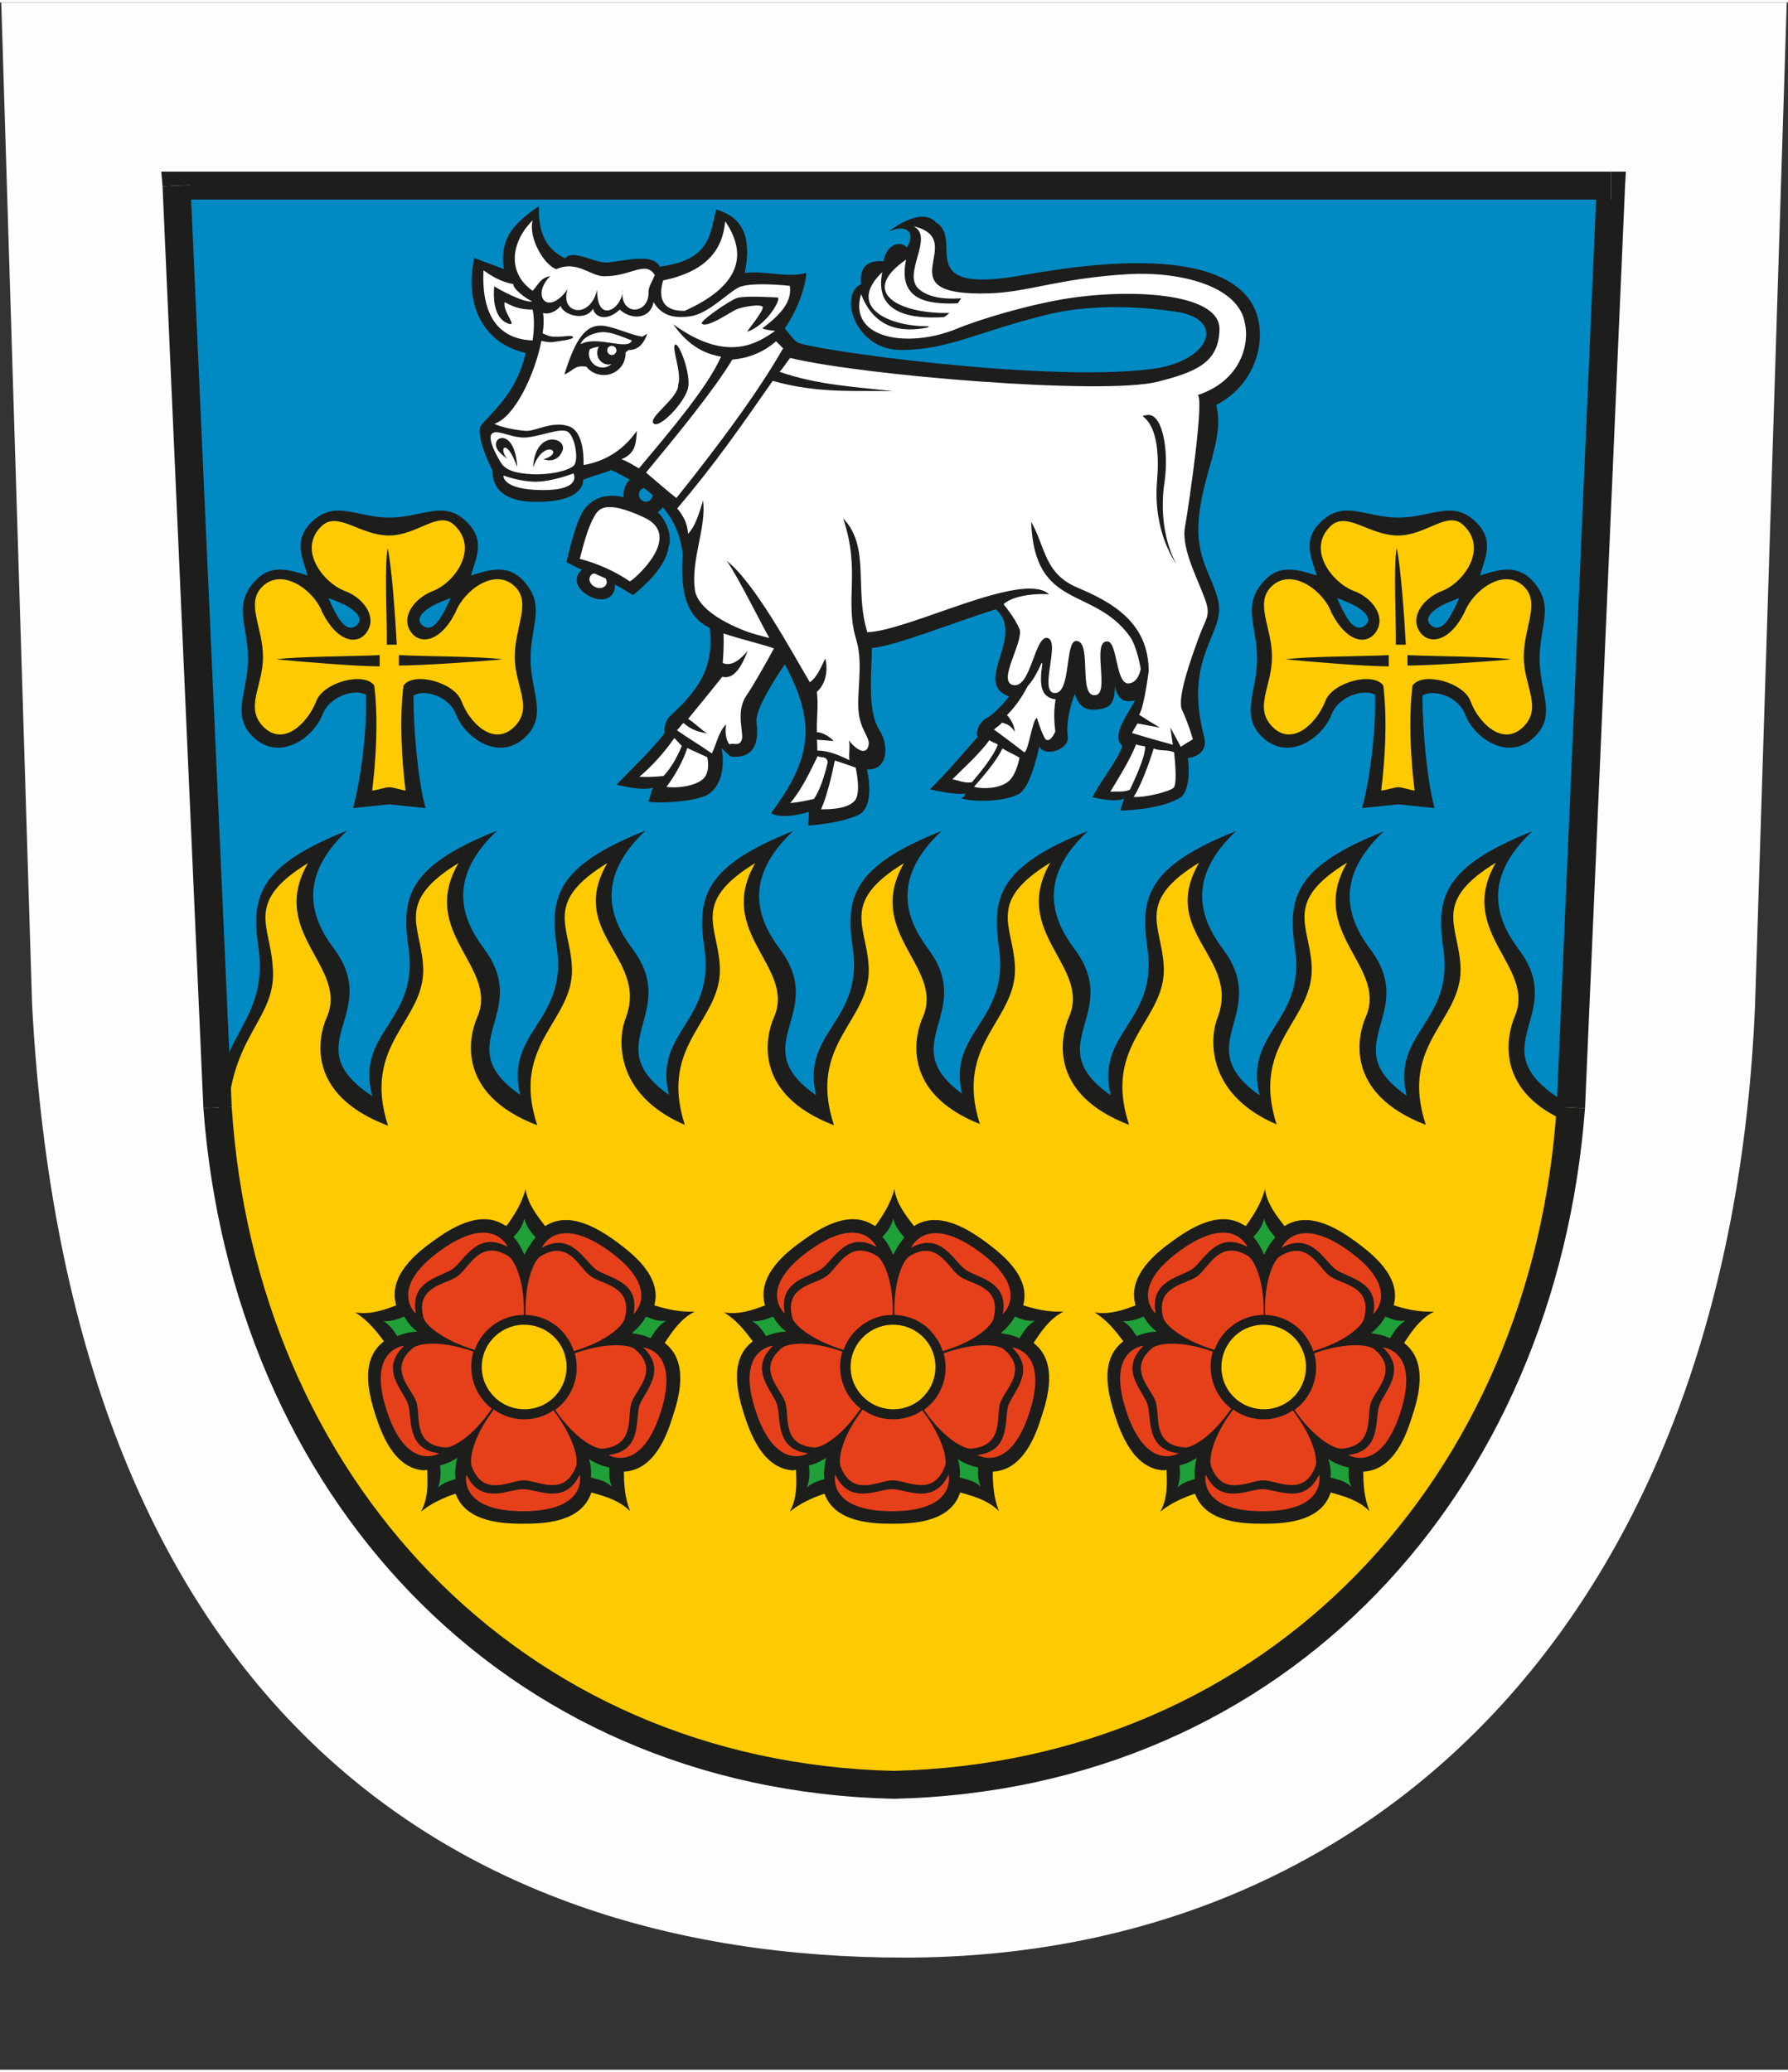 <?xml version="1.0" encoding="utf-8"?>
<svg xmlns="http://www.w3.org/2000/svg" xmlns:xlink="http://www.w3.org/1999/xlink" version="1.1" id="Ebene_1" x="0px" y="0px" viewBox="0 0 429 496" style="enable-background:new 0 0 429 496;" xml:space="preserve" width="214" height="248">
<rect x="0" y="0" width="429" height="496" fill="#333333" stroke="none"/>
<style type="text/css">
	.st0{fill:#FDFDFD;}
	.st1{fill-rule:evenodd;clip-rule:evenodd;fill:#FFCB00;}
	.st2{fill-rule:evenodd;clip-rule:evenodd;fill:#1D1D1B;}
	.st3{fill-rule:evenodd;clip-rule:evenodd;fill:#008AC4;}
	.st4{fill-rule:evenodd;clip-rule:evenodd;fill:#FFFFFF;}
	.st5{fill-rule:evenodd;clip-rule:evenodd;fill:#E6401B;}
	.st6{fill-rule:evenodd;clip-rule:evenodd;fill:#1FA038;}
</style>
<g transform="matrix(1, 0, 0, 1, 0, 0)">
	<path id="wappen_hd-2" class="st0" d="M0.3,0h428.4l-7.6,240.5C415,386.8,330.1,469.1,217,469.1c-111.4,0-200.5-63.7-209.3-228.6   L0.3,0z"/>
</g>
<g>
	<path class="st1" d="M376.5,264.6L386,44H42.9l9.7,220.7l0,0C57,354,125.5,427.6,214.4,426.8C303.4,426.1,372.2,353.8,376.5,264.6   L376.5,264.6L376.5,264.6L376.5,264.6z"/>
	<path class="st2" d="M54.6,270.8c-0.3-0.1-0.9-0.2-1.6-0.3c-0.2-2-0.3-3.9-0.4-5.9l0,0L42.9,44H386l-9.1,212l-1,0l0,0l0,0   c-0.2,3.4-0.5,8.7-0.9,12.1c-16.4-7.5-13.4-20.4-11.6-24.7c5.3-12.1-14.2-20.2-4.5-37c-15.2,9.3-9.1,14.9-8.5,24.5   c1,13.3-14.9,18.4-8.3,38.4c-19.6-7.5-16.4-21.4-14.4-25.9c5.3-12.1-14.2-20.2-4.5-37c-15.2,9.3-9.1,14.9-8.5,24.5   c0.9,13.3-14.8,18.4-8.4,38.3c-17.4-7.5-16-21.3-14.1-25.8c5.3-14.4-14.2-20.2-4.5-37c-15.2,9.3-9.1,14.9-8.5,24.5   c1,13.3-14.9,18.4-8.3,38.4c-19.6-7.5-16.4-21.4-14.4-25.9c5.3-12.1-14.2-20.2-4.5-37c-15.2,9.3-9.1,14.9-8.5,24.5   c0.9,13.3-14.7,18.4-8.4,38.2c-18.9-7.5-15.7-21.2-13.7-25.6c5.3-12.1-14.2-20.2-4.5-37c-15.2,9.3-9.1,14.9-8.5,24.5   c1,13.3-14.9,18.4-8.3,38.4c-19.6-7.5-16.4-21.4-14.4-25.9c5.3-12.1-14.2-20.2-4.5-37c-15.2,9.3-9.1,14.9-8.5,24.5   c0.9,13.3-14.8,18.4-8.4,38.3c-17.4-7.5-16-21.3-14.1-25.8c5.3-14.4-14.2-20.2-4.5-37c-15.2,9.3-9.1,14.9-8.5,24.5   c1,13.3-14.9,18.4-8.3,38.4c-19.6-7.5-16.4-21.4-14.4-25.9c5.3-12.1-14.2-20.2-4.5-37c-15.2,9.3-9.1,14.9-8.5,24.5   c1,13.3-14.9,18.4-8.4,38.5c-20-7.5-16.7-21.5-14.7-26c5.3-12.1-14.2-20.2-4.5-37c-15.2,9.3-9.1,14.9-8.5,24.5   C66.9,244.3,54.2,247.6,54.6,270.8L54.6,270.8z"/>
	<path class="st3" d="M89.3,262.4c-4.1-15.6,11.3-17.8,8.7-35.6c-1.8-12.2-0.1-19.6,21.3-28.1c-11.8,11.1-8.9,20.7-3.2,28.3   c11.7,15.6-8.7,23,8.7,35.1c-3.7-15.3,11.4-17.5,8.8-35.3c-1.8-12.2-0.1-19.6,21.3-28.1c-11.8,11.1-8.9,20.7-3.2,28.3   c11.7,15.6-8.4,23,8.8,35.1c-3.8-15.2,11.1-17.5,8.5-35.2c-1.8-12.2-0.1-19.6,21.3-28.1c-11.8,11.1-8.9,20.7-3.2,28.3   c11.7,15.6-8.7,23,8.7,35.1c-3.7-15.3,11.4-17.5,8.8-35.3c-1.8-12.2-0.1-19.6,21.3-28.1c-11.8,11.1-8.9,20.7-3.2,28.3   c11.5,15.4-8.2,22.8,8.1,34.7c-3.5-14.9,11.4-17.3,8.9-34.9c-1.8-12.2-0.1-19.6,21.3-28.1c-11.8,11.1-8.9,20.7-3.2,28.3   c11.7,15.6-8.7,23,8.7,35.1c-3.7-15.3,11.4-17.5,8.8-35.3c-1.8-12.2-0.1-19.6,21.3-28.1c-11.8,11.1-8.9,20.7-3.2,28.3   c11.7,15.6-8.4,23,8.8,35.1c-3.8-15.2,11.1-17.5,8.5-35.2c-1.8-12.2-0.1-19.6,21.3-28.1c-11.8,11.1-8.9,20.7-3.2,28.3   c11.7,15.6-8.7,23,8.7,35.1c-3.7-15.3,11.4-17.5,8.8-35.3c-1.8-12.2-0.1-19.6,21.3-28.1c-11.8,11.1-8.9,20.7-3.2,28.3   c11.9,15.8-9.3,23.2,9.6,35.7c1.5-4.6-0.6-10.4,2.2-15l1,0L386,44H42.9l9.7,218.8c0.6,0.4,1.3,0.8,1.8,1.2   c-4.5-14.6,10.3-18.6,7.6-37.2c-1.8-12.2-0.1-19.6,21.3-28.1c-11.8,11.1-8.9,20.7-3.2,28.3c5.9,7.9,3.5,13.7,2,19   C80.6,251.3,79.9,256.2,89.3,262.4L89.3,262.4z"/>
	<polygon class="st2" points="386.5,47.3 383.1,43.8 373.5,265 380.3,265.3 389.9,44.1 386.5,40.6 389.9,44.1 390.1,40.6    386.5,40.6 386.5,47.3 386.5,47.3  "/>
	<polygon class="st2" points="45.7,43.8 42.3,47.3 386.5,47.3 386.5,40.6 42.3,40.6 42.3,40.6 38.7,40.6 39,44.1 45.7,43.8    45.7,43.8  "/>
	<polygon class="st2" points="55.6,265 55.6,265 45.7,43.8 39,44.1 48.8,265.3 48.8,265.3 48.8,265.3 48.8,265.3 48.8,265.3    55.6,265 55.6,265  "/>
	<path class="st2" d="M214.4,424.3L214.4,424.3L214.4,424.3C124.2,422.1,61.3,353.2,55.6,265l0,0l-6.8,0.3l0,0   c6.9,92,71,163.5,165.7,165.7l0,0l0,0V424.3L214.4,424.3L214.4,424.3z"/>
	<path class="st2" d="M373.5,265L373.5,265L373.5,265c-5.8,88.4-68.7,157.1-159.1,159.3l0,0v6.7l0,0   c94.7-2.2,158.9-73.7,165.9-165.7l0,0l0,0l0,0l0,0l0,0L373.5,265L373.5,265L373.5,265z"/>
	<path class="st2" d="M93.4,192.4l-8.7,0.9c1.8-6.5,3.4-18.5,3.1-27.2c-2.6-1.5-8.7,0.3-10.4,4.7c-2.2,5.8-10.7,11.7-17,5.1   c-4.9-5.1-0.9-10.6-0.9-18.4c0-7.8-3.4-12.4,1-17.9c4.1-5.2,8.7-3.5,13.3-2.1c-1.3-4.5-3.7-8.9,1.6-13.4c5.4-4.6,10.3-0.5,18-0.5   c7.8,0,12.7-4.1,18,0.5c5.3,4.6,2.9,8.9,1.6,13.4c4.5-1.4,9.2-3.1,13.3,2.1c4.4,5.5,1,10.1,1,17.9c0,7.8,4,13.3-0.9,18.4   c-6.3,6.6-14.8,0.7-17-5.1c-1.7-4.4-7.6-6.1-10.2-4.5c0,8.2,1.1,20.5,2.9,27L93.4,192.4L93.4,192.4z M85.2,149.7   c3-2-1.2-4.5-2.4-5.1c-1.1-0.6-4-1.7-4-1.7s1,2.4,1.8,3.7C81.3,148,83.1,151,85.2,149.7L85.2,149.7z M101.7,149.7   c-3-2,1.2-4.5,2.4-5.1c1.1-0.6,4-1.7,4-1.7s-1,2.4-1.8,3.7C105.5,148,103.7,151,101.7,149.7L101.7,149.7z"/>
	<path class="st1" d="M93.4,188.3c-1,0-2.9,0.7-4.1,0.8c0.9-7.4,1.5-16.8,0.5-25.2c-2.4-3.4-12.2-0.8-13.9,3.7   c-2,5.2-7.9,11.2-12.8,6.1c-4.4-4.6,0-9.6,0-16.7c0-7-4.2-12.8-0.2-16.8c4.8-4.8,12.5,0.9,14.4,6.1c3.9,7.7,9,8,11,4.3   c2-3.6-1.4-7.9-5.6-9.4c-5.2-2-11.4-10-5.5-15.6c3.9-3.6,9.2,2.3,16.1,2.3c6.9,0,11.9-6.1,15.7-2.5c6,5.6,0.1,13.8-5.1,15.8   c-4.2,1.6-7.6,5.8-5.6,9.4c2,3.6,7.2,3.3,11-4.3c2-5.2,9.5-10.9,14.3-6.1c3.9,3.9-0.1,9.7-0.1,16.8c0,7,4.5,12.1,0,16.7   c-5,5.1-10.9-0.9-12.8-6.1c-1.7-4.5-11.5-7.1-13.9-3.7c-1,8.3-0.4,17.8,0.5,25.2C96.4,189,94.4,188.3,93.4,188.3L93.4,188.3z    M95.7,159.1c5.7,0,20.1-1,24.8-1.5c-5.1-0.7-19.3-0.7-24.8-1V159.1L95.7,159.1z M95.2,154.1c-0.3-5.8-1.2-18.9-2.2-23.2   c-0.8,4.7-0.1,17.6-0.2,23.2H95.2L95.2,154.1z M91.1,159.3c-5.7,0-20.1-1.2-24.8-1.7c5.1-0.7,19.3-0.7,24.8-1V159.3L91.1,159.3z"/>
	<path class="st2" d="M292.3,143.6c1.8,7.9-8.5,13.1-3.4,32.6c1.2,4.7-3.9,5.1-3.9,5.1s1,6.4-1.4,9.2c-4.7,3.3-14.8,3.4-14.8,3.4   c0.2-0.8,0.5-1.8,0.9-2.9c-1.8,0.9-5.4,0.2-7.6-0.3c2.3-4.4,6.1-8.9,7.2-12.4c-3.1-2.2,2.1-8.7,3-10.8c-2.2,0.4-4.1,0.3-4.8-3.6   c0,4.8-1.5,5.6-4.9,5.8c-2.6,0.1-3.9-1.2-4.7-3.8c-0.8,1.8-2.2,6.5-1.7,10.3c0.4,3.1-5.7,5-6.8,2.3c-0.7,2.7-2.3,10.1-5.1,11.5   c-3.7,1.9-11,1.8-13.6,1c0-0.5,0.6,0.2,0.9-1.2c-2,0.4-6.9-0.6-8.5-1c3.3-3.1,8-8.7,11.5-12.6c-0.5-0.4-0.2-3,1.8-4.3   c1.5-0.7,4.1-3.2,5.7-5.4c-9-3.1,4.1-14.6-3.2-20.9c-12.2,3.9-23.8,8.7-29.7,9.3c0,5-1.2,15,1.7,19.5c2.7,4.2,1.9,10-2.9,9.6   c0,0,2.2,8.8-2,10.9c-4.2,2.1-12.1,2.6-12.1,2.6c-0.1-0.7,0.3-2.6,0.1-3.3c-1.8,0.7-7.1,1.7-9,0.3c9.6-12.9,11-21.4,3.3-35.7   c-3.2,4.7-7.1,11.1-6.8,13.9c1.2,9.1-4.7,8.2-5.7,8.3c-0.9,0-2-1.6-2.7-2.1c1,4.5-0.1,10.5-4.8,11.8c-4.3,1.3-11.3,1.5-12.8,1   c0.7-1.1,0.5-2.2,1.2-3.3c-2.5,0.7-6-0.1-8.8-0.7c3.2-3.3,8.6-8.5,11.5-12.3c0,0-0.3-2.7,1.6-4.4c8.1-7.4,10.1-12.7,9.3-20.9   c-6.8-3.3-6.9-11.2-6.5-17.7c-0.5-4.6-2.2-8.3-4.8-11.3c-0.3,0.5-0.7,0.9-1.2,1.2c2.1,1.9,3.6,5.9,2.6,8.4   c-0.7,5.3-7.2,10.4-8.5,11.5c-1.3-0.7-2.6-1.7-4.4-2.5c0.3,2.6-2.1,4.6-5.8,2.9c-3.2-1.5-4.5-4.4-2.1-6.5c-0.8-0.3-2.9-1.4-3.7-1.8   c0.8-3.3,2.1-9,3.9-12.1c0.9-1.5,3.7-4.9,9.8-3.5c0-0.2,0-0.4,0-0.6c0-1.4,0.6-2.7,1.5-3.6c-1.4-0.8-2.9-1.6-4.4-2.3   c-2.7,1-4.1,1.3-6.8,2.3c0,0,0.8,5.7-12.3,5.3c-10.3-0.3-9.4-7.4-9.4-7.4c0,0-3.5-6.7-3.1-10.2c0.2-1.8,8.7-7.1,11-18.1   c-10.8-2.5-14.6-12.3-12.3-22.8c2.4,1,4.7,1.7,7.1,2.7c0,0-0.9-4.1,1-7.9c1.9-3.8,7.4-7.2,7.4-7.2c-0.2,6,1.5,10.2,6.3,12.5   c1.7-2.3,7.3,1.2,10,1c4.2-0.3,11-2.4,12.7,1c11.9-1.6,12-7.3,13.5-13.7c6.9,1.9,8.5,7.3,6.9,15.2c5.2-0.6,10.3,1.3,14.7,0   c0.2,1.6-1.4,8-5.1,13.3c1.1,1.4,2,2.6,2.9,3.3c2.1,1.7,58.7,9.7,84.8,6.5c14.4-1.7,18.4-12,6.1-13.8c-5.5-0.8-18.6-2.3-30.8,0.7   c-16.1,3.9-23.5,8.4-34.8,8.5c-11.6,0.2-15.3-13.5-9.9-15.8c-0.5-4.3,1.8-5.8,5.4-5.5c0.5-3.6,3.7-5.3,5.6-3.3   c2.4-4.1-0.7-5.6-4.4-3.8c0,0,7.7-6.3,11.4-2.2c6.7,4.1-5.3,16.5,18,13.1c6.6-0.9,46-9.6,57.1,5.3c5.1,6.9,2.8,19.9-7.9,25.4   c2.2,8-3.5,16.9-4.2,27.8C286.9,133.5,290.9,137.6,292.3,143.6L292.3,143.6z M156.6,118.2c-0.7-0.6-1.4-1.2-2.1-1.7   c-0.7,0.2-1.2,0.8-1.2,1.6c0,0.9,0.7,1.7,1.7,1.7C155.8,119.8,156.5,119.1,156.6,118.2L156.6,118.2z"/>
	<path class="st4" d="M240.5,179c1.5,0.9,2.6,1.3,4.1,2.2c0,0-0.7,4.4-2.9,5.9c-2.1,1.5-5.8,1.7-8,1.1   C235.8,185.8,239.2,181.9,240.5,179L240.5,179z"/>
	<path class="st4" d="M237.4,177c-2.4,3.3-5.9,6.4-8.9,9.4c1.4,0.2,2.9,1,4.7,0.7c1.7-2,5.2-6.2,6.2-9   C239.1,177.7,238.1,177.6,237.4,177L237.4,177z"/>
	<path class="st4" d="M161.8,176.5c-2.4,3.4-5.1,6.5-8.4,9.3c2.1,0.1,4,0,5.8-0.2c1.8-1.9,3.2-4.4,4.4-7.2   C163,177.8,162.4,177.1,161.8,176.5L161.8,176.5z"/>
	<path class="st4" d="M164.9,178.9c1.6,0.7,3.2,1.5,4.8,2.2c0,0,0.9,3.6-1.1,5.3c-2,1.7-6.4,2.2-8.7,1.8   C161.8,185.8,163.9,182,164.9,178.9L164.9,178.9z"/>
	<path class="st4" d="M173.6,151.4c0.1,2.4,0,4.8-0.2,7.1c2.3,0.9,4.2-0.9,6-2.9c-1.5,3.8-3.3,6.9-6.1,6.2   c-2.7,3.4-5.5,6.8-8.2,10.1c1.5,0.9,3.1,2.6,4.6,3.5c-2-0.4-3.6-0.7-5.7-2.5c-0.5,0.3-1.1,1.4-1.6,1.7c2.8,2,5.6,3.6,8.4,5.6   c1.1-2.2,1.5-5,3.4-7c-0.2,1.6-0.2,3.5,0.8,4.8c1-0.4,2.3,0.5,2.9-0.9c0.8-1.6-1.6-6.7,1.2-10.8c1.9-2.8,4.9-8.2,6.6-11.3   C182.3,153.8,177.7,152.8,173.6,151.4L173.6,151.4z"/>
	<path class="st4" d="M238.5,174.5c0.5-0.6,1.5-1.1,1.9-1.7c1.6,0.4,2.3,1,3.1,2.2c-0.1-1.5-1-3.1-1.9-4c2.1-2.1,3.7-4.5,5-7   c1.6-1.7,2.7-4.2,3.3-5.5c0.1,0,0.1,0.1,0.2,0.1c-0.8,5.4-0.3,8,3,8.6c0.1,0,0.1,0,0.2,0c-0.4,2-0.5,4.5-0.1,7.7c0,0-1,2.6-2.2,2   c-0.7-0.4-2.2-5.2-2.2-5.2c-1.1,0-2.2,9.2-3.2,8.1C245,179.3,238.5,174.4,238.5,174.5L238.5,174.5z"/>
	<path class="st4" d="M196.2,180.8c-1.8,3.7-3.8,8-6.6,11.3c2.1-0.2,4-0.6,5.7-1c1.5-2.2,2.6-5.8,3.3-8.8   C198.3,180.6,196.9,181.4,196.2,180.8L196.2,180.8z"/>
	<path class="st4" d="M200.3,181.9c1.7,0.5,3.3,1.1,5,1.7c0,0,1.4,6-0.2,7.9c-1.7,2-5.8,2.1-8.1,2.1   C198.3,190.8,199.7,185,200.3,181.9L200.3,181.9z"/>
	<path class="st4" d="M276.8,179c1.6,0.7,3.2,0.2,4.9,0.9c0,0,0.9,7.5-0.1,8.5c-1,1-7.3,2.5-9.6,2.2   C273.7,188.1,275.9,182.1,276.8,179L276.8,179z"/>
	<path class="st4" d="M272.6,178c-1.5,3.8-4,7.7-6.2,11.4c1.4-0.2,3.1,0.2,4.7-0.5c1.1-2.4,3.5-7.3,3.7-10.3   C274.4,178.3,273.4,178.4,272.6,178L272.6,178z"/>
	<path class="st4" d="M175.7,85.7c3.6-0.3,7.3-1.6,10.5-4.4l1.7,1.7c-6.4,11.1-15.6,23.4-25.6,35.9c-0.9-0.6-6.5-5.4-7.3-6.1   C162.3,104,171.3,93,175.7,85.7L175.7,85.7z"/>
	<path class="st4" d="M287.4,94.2c1.5,1.2-2,25.4-3.1,31.8c-0.9,5.3,3.4,12.9,5,17.7c1.2,3.5-0.1,4.4-1.5,8.2   c-2.3,6.2-5.4,15.1-4.2,17.8c1.7,3.7,2.6,7.1,2.6,7.1c-1,0.6-2,1.2-2.9,1.8c-0.8-1.6-1.7-3.1-2.5-4.7c0.2,1.4,0.4,2.8,0.6,4.2   c-3.3-0.9-6.5-1.8-9.8-2.8c0.4-0.8,0.9-1.5,1.3-2.3c1.8,0.3,3.6,0.7,5.4,1c-1.7-1-3.3-2-5-3.1c0,0,1-0.8,2.3-10.3   c0.1-11.8-8.8-16.7-17.1-20.2c-8-3.4-7.6-9.7-11.1-15.8c0.8,21.3,14.8,15.4,23.6,27.4c1.8,2.4,2.7,7.9,2.7,7.9s-0.5,3.3-2.9,3.5   c-3.2,0.2-2.6-10.2-5.2-10.1c-3.7,0.1,0.7,12.4-2.7,12.9c-4.4,0.7-0.7-13-4.7-13c-2.7,0-1.2,12.6-5.1,12.5   c-4-0.1,1.4-12.2-1.7-13.2c-3.1-0.9-4,12-8.2,11.3c-4.2-0.7,2.6-10.6,1.4-13.5c-1.2-2.8-3.8-5.9-3.8-5.9c1.4-1.5,5.8-2.7,10.9-2.4   c-6.3-5.8-33.6,8.8-43.6,9.1c-3.2-10.3,0.8-20.5-5.8-27.3c4.3,12.8,0.2,19.6,3.2,29.3c1.8,6.1-0.3,13.7,0.7,18.4   c0.8,3.9,2.8,5.1,2.1,7.1c-0.6,1.8-2.6,1-4.6-1.5c0.3,1.8-0.1,2.9,0.1,4.7c-2.5-1.2-5-2.3-7.7-2.3c0-0.9,0-1.8-0.1-2.6   c1.5,0.1,2.5,0.2,4,0.3c-0.9-1.1-3-2.2-4-2.1c-0.1-3.3,0.4-6.3,0-9.7c2.2-1.9,2.7-5.3,2-8c-0.9,1.9-2,4.6-3.7,5.7   c-4.5-7.6-13.2-23.8-19.9-29.1c2.9,4.2,8.6,15.8,10.2,18.5l-3.4-0.9c-2.9-0.8-13.8-4.9-14.5-10.8c-0.9-7.3,2.8-14.7,2-21.3   c-1.2,3.9-2,6.3-3.6,8c-0.2-2.6-1.1-4.2-2.6-6.1c9-10.6,15.3-19.7,22.9-30.6c11.2,3.2,20.6,2.2,28.9,2.5c-7.9-1-18.1-1.4-27.3-4.7   c0.4-0.1,2.1-2.8,2.6-3.3c17.2,4.2,75.1,9,88.2,5.7c8.9-2.3,14.6-4.4,14.8-12.5c0.2-9.2-22.9-9.9-38.1-7.2   c-8,1.4-18.9,4.5-25.2,7.1c-11.4,4.6-25.9,2.4-22.7-8.4c3.3,8.5,9.9,9.2,16,8c0.1-0.1,0.2-0.2,0.3-0.3c-10,0.1-19.8-4.8-11.2-13   c-2.1,10,7,11.3,14.8,10.8c0.5-0.3,1-0.7,1.3-1c-11.4,0.3-22.2-4.6-10.4-12.8c-2,9.6,4.8,10.8,12.4,10.5c0.3-0.4,0.5-0.8,0.8-1.2   c-4.7,0.3-8-0.4-10.1-2.2c-4.2-3.6,3.8-12.5-1.3-15.1c13.9,3.4-7.9,16.9,18.2,16.1c9.5-0.3,16.5-3.6,33.3-4.6   c11.9-0.7,26.5,2.6,28,11.8C299.8,81.8,297.9,90.7,287.4,94.2L287.4,94.2z"/>
	<path class="st4" d="M145.3,138.2c0.3,0.5,0.4,1.1,0.1,1.5c-0.4,0.8-1.6,1.1-2.7,0.5c-1-0.5-1.6-1.6-1.1-2.5c0.2-0.4,0.5-0.6,1-0.7   C143.5,137.4,144.4,137.8,145.3,138.2L145.3,138.2z"/>
	<path class="st4" d="M139.1,133.5c4.6,1.2,8.6,3.1,12,5.4c0.3,0.2,13.3-10.7,3.5-15.3c-9.8-4.6-11.1-1.8-12-0.3   C140.9,126.3,140,130.2,139.1,133.5L139.1,133.5z"/>
	<path class="st4" d="M159.1,66.7c10.6-2.2,14.3-7.5,14.9-14.2c5.9,8.7,2.7,15.9-9.7,21.5C159.5,74.1,157.7,71.6,159.1,66.7   L159.1,66.7z"/>
	<path class="st4" d="M130.3,74.5c1.3,0.5,3.3-0.4,4.2-1.7c0.6,2.1,5.8,3.9,7.8,0.7c0.4,2,3.2,3.2,6.4,0.2c3.1,2.8,7.5,2,8.1-1.8   c1.9,3.2,4.8,4,8.9,3.4c4.1-0.6,8.6-5.3,11.3-6.8c2.7-1.6,12.5-0.5,12.5-0.5c0.4,2.7-0.6,5.8-6.6,10.2c0.9,0.4,2.1,0.5,3.1,0.6   c-3.8,2.6-11.2,8.1-24.5-1.6c2.3,3.2,5.6,6.8,11.5,7.8c-3.2,7.2-11.8,17.4-19.7,26.8c-0.6-0.3-2.3-1.5-4.2-2.2   c3.6-1.4,3.5-4.2,3.7-6.8c-3.5,5-8.1,7.4-12.8,8.2c0,0,0.5-7.9-3.5-9.3c-4-1.4-8.1,1.3-10.4,1.1c-2.4-0.2-5.7-0.8-7.5-1.7   c4.8-1.5,9.7-11.7,11.3-19.9c0.9,0.2,2,0.4,2.7,0.3c1.2-0.2,5.1-0.6,4.9-1.2c-0.2-0.6-2.1,0-4.6-0.1c-1.1,0-2-0.5-2.7-0.8   C130.5,77.5,130.5,75.9,130.3,74.5L130.3,74.5z"/>
	<path class="st2" d="M140.7,87.4c-2.9-0.4-2.9,0.8-5.3,1.9c2.7-8.6,5.2-12.6,10.1-11.6c3.3,0.7,5.7,2,8.6,2.5   c0.3-0.2,0.7-0.4,1.2-0.7c-1.1,3.1-2.7,3.9-4.5,3.9c-0.2,0.2-0.4,0.4-0.7,0.5c0,0.1,0,0.2,0,0.3c0,2.9-2.3,5.2-5.2,5.2   C143.1,89.4,141.6,88.6,140.7,87.4L140.7,87.4z"/>
	<path class="st4" d="M146.7,86.8c-0.6,0.5-1.3,0.8-2.1,0.8c-1.8,0-3.3-1.5-3.3-3.3c0-0.4,0.1-0.7,0.2-1.1c0.7-0.3,1.4-0.5,2.2-0.6   c0,0,0,0,0,0c-0.3,0.4-0.4,1-0.4,1.5c0,1.6,1.3,2.8,2.8,2.8C146.2,86.8,146.5,86.8,146.7,86.8L146.7,86.8z"/>
	<path class="st4" d="M146.8,82.4c0.6,0,1.1,0.5,1.1,1.1s-0.5,1.1-1.1,1.1c-0.6,0-1.1-0.5-1.1-1.1S146.1,82.4,146.8,82.4L146.8,82.4   z"/>
	<path class="st4" d="M127.8,52.3c-5,4.9-6.4,12.4,0,16.9c1.5-1.7,2-3.2,4.2-3.5c-4.6,4.5-0.7,9.9,4.2,3.1c-2,5.8,5.3,7.5,7.1,0.1   c-0.2,8.5,6.2,4.6,6.1-0.1c-0.9,6.6,6.4,6.2,6.2,0.7c0-1.4,1-2.7,1.5-4.1c-2.3-3.6-5.7,0.4-12.3,0.3c-3.2-0.1-6.5-3.9-11.3-1.7   C130.6,63.1,126.7,56.5,127.8,52.3L127.8,52.3z"/>
	<path class="st2" d="M162,82.1c0.9-0.5,3.8,6.9,3.1,10.4c-0.8,3.5-6.9,9.9-8.3,8.5c-1.4-1.4,6.1-6.2,5.9-9.2   C163.7,88.9,161,82.7,162,82.1L162,82.1z"/>
	<path class="st2" d="M168.4,77.1c-0.7-0.5,6.6-5.6,8.5-6.2c1.9-0.6,9.7-0.1,9.7-0.1c0.9,0.4-2.7,6.7-7.3,8.2c-0.3,0.1,4-5,3.7-5.9   c-0.3-0.9-5,0-6.2,0.5C175.5,74.1,169.8,78.2,168.4,77.1L168.4,77.1z"/>
	<path class="st4" d="M116,64.3c2.1,1.4,4,2.7,7.2,3.3c-0.3,0.9,2.9,3.5,4.5,4.1c-1.6,0.6-8.2-2.9-9.1-3.6c-0.4,3.8,0.3,7.8,3.2,8.9   c2.7,1.1-1.3-2.8-0.7-5.1c2.4,1.4,4.3,1.8,6.7,1.8c0.5,2.4,0.3,5.3,0,7.4C119.6,80.8,115.5,75.1,116,64.3L116,64.3z"/>
	<path class="st4" d="M118,103.5c1.1-1.2,4.2,0.8,7.5,0.9c3.3,0.1,8.9-2.5,10.7-1.4c1.8,1.1,2.7,6.8,1.5,8.1   c-1.3,1.3-5.9,2.3-10,2.1c-4.1-0.2-6.3-1-7.4-2.6C119.2,108.9,116.9,104.7,118,103.5L118,103.5z"/>
	<path class="st2" d="M121.7,109.5c-2.2-2.5-0.2-5.3,2.4,2c-0.5-9.4-6.3-7.6-4.9-4.5C119.7,108.1,121.7,109.5,121.7,109.5   L121.7,109.5z"/>
	<path class="st2" d="M130.4,109.6c5.4-1.5,0.1-5.3-2.5,2c0.5-9.4,8.5-7.2,7-3.9C133.5,110.9,130.4,109.6,130.4,109.6L130.4,109.6z"/>
	<path class="st4" d="M120.8,113.5c0,0,3.8,1.5,7.9,1.5c4.1-0.1,8.9-2,8.9-2s2.2,4.1-7.6,4C120.3,116.9,120.8,113.5,120.8,113.5   L120.8,113.5z"/>
	<path class="st2" d="M275.2,99c3.8-0.6,5.3,8.8,4.2,16.1c-1.8,12.3,2.9,19.7,2.9,19.7s-5.7-7.4-4.7-19.8   C279.1,97.8,271.6,99.6,275.2,99L275.2,99z"/>
	<path class="st2" d="M335.5,192.4l-8.7,0.9c1.8-6.5,3.4-18.5,3.1-27.2c-2.6-1.5-8.7,0.3-10.4,4.7c-2.2,5.8-10.7,11.7-17,5.1   c-4.9-5.1-0.9-10.6-0.9-18.4c0-7.8-3.4-12.4,1-17.9c4.1-5.2,8.7-3.5,13.3-2.1c-1.3-4.5-3.7-8.9,1.6-13.4c5.4-4.6,10.3-0.5,18-0.5   c7.8,0,12.7-4.1,18,0.5c5.3,4.6,2.9,8.9,1.6,13.4c4.5-1.4,9.2-3.1,13.3,2.1c4.4,5.5,1,10.1,1,17.9c0,7.8,4,13.3-0.9,18.4   c-6.3,6.6-14.8,0.7-17-5.1c-1.7-4.4-7.6-6.1-10.2-4.5c0,8.2,1.1,20.5,2.9,27L335.5,192.4L335.5,192.4z M327.2,149.7   c3-2-1.2-4.5-2.4-5.1c-1.1-0.6-4-1.7-4-1.7s1,2.4,1.8,3.7C323.3,148,325.1,151,327.2,149.7L327.2,149.7z M343.7,149.7   c-3-2,1.2-4.5,2.4-5.1c1.1-0.6,4-1.7,4-1.7s-1,2.4-1.8,3.7C347.6,148,345.8,151,343.7,149.7L343.7,149.7z"/>
	<path class="st1" d="M335.5,188.3c-1,0-2.9,0.7-4.1,0.8c0.9-7.4,1.5-16.8,0.5-25.2c-2.4-3.4-12.2-0.8-13.9,3.7   c-2,5.2-7.9,11.2-12.8,6.1c-4.4-4.6,0-9.6,0-16.7c0-7-4.2-12.8-0.2-16.8c4.8-4.8,12.5,0.9,14.4,6.1c3.9,7.7,9,8,11,4.3   c2-3.6-1.4-7.9-5.6-9.4c-5.2-2-11.4-10-5.5-15.6c3.9-3.6,9.2,2.3,16.1,2.3s11.9-6.1,15.7-2.5c6,5.6,0.1,13.8-5.1,15.8   c-4.2,1.6-7.6,5.8-5.6,9.4c2,3.6,7.2,3.3,11-4.3c2-5.2,9.5-10.9,14.3-6.1c3.9,3.9-0.1,9.7-0.1,16.8c0,7,4.5,12.1,0,16.7   c-5,5.1-10.9-0.9-12.8-6.1c-1.7-4.5-11.5-7.1-13.9-3.7c-1,8.3-0.4,17.8,0.5,25.2C338.4,189,336.5,188.3,335.5,188.3L335.5,188.3z    M337.3,154.1c-0.3-5.8-1.2-18.9-2.2-23.2c-0.8,4.7-0.1,17.6-0.2,23.2H337.3L337.3,154.1z M333.2,159.3c-5.7,0-20.1-1.2-24.8-1.7   c5.1-0.7,19.3-0.7,24.8-1V159.3L333.2,159.3z M337.7,159.1c5.7,0,20.1-1,24.8-1.5c-5.1-0.7-19.3-0.7-24.8-1V159.1L337.7,159.1z"/>
	<path class="st2" d="M191,352.1c0.1,3.2,0.3,6.7-1.5,10c2.6-2.1,5.6-3.4,8.3-4.3c0,0.1,0,0.1,0.1,0.2c2.6,6.8,11.7,7,16.2,7   c4.5,0,13.5-0.2,16.1-7c0.1-0.2,0.1-0.3,0.2-0.5c3.1,0.9,6.6,1.8,9.3,4.5c-1.3-3.2-1.5-6.5-1.5-9.5c0,0,0,0,0.1,0   c7.3-0.4,10.3-9,11.6-13.2c1.4-4.2,4-12.9-1.7-17.5c-0.1-0.1-0.1-0.1-0.2-0.2c1.8-2.7,3.8-5.8,7.2-7.5c-3.5,0.2-6.9-0.6-9.7-1.5   c0,0,0,0,0,0c1.9-7-5.4-12.5-9-15.2c-3.6-2.6-11.1-7.8-17.2-3.8c-1.9-2.5-4.2-5.3-4.7-8.9c-0.9,3.5-2.8,6.4-4.6,8.9   c-0.1-0.1-0.2-0.2-0.4-0.2c-6.1-4-13.6,1.2-17.2,3.8c-3.6,2.6-10.8,8.1-8.9,15.2c0,0.1,0,0.2,0.1,0.2c-2.9,1.1-6.2,2.3-9.9,1.7   c3,1.8,5.1,4.5,6.9,6.9c-0.1,0.1-0.2,0.2-0.3,0.3c-5.7,4.6-3,13.3-1.7,17.5c1.4,4.2,4.4,12.8,11.7,13.2   C190.6,352.1,190.8,352.1,191,352.1L191,352.1z"/>
	<path class="st5" d="M188.4,335.8c1.1,3.3-1,10.4,7,10.9c1.6,0.1,6.3-2.3,11.1-9.3c-0.9-0.7-1.8-1.6-2.5-2.6   c-2.4-3.3-3-7.5-1.9-11.1c-8.2-2.9-13.4-1.9-14.6-0.8C181.5,328,187.3,332.5,188.4,335.8L188.4,335.8z M214.2,354.6   c3.5,0,9.6,4.1,12.5-3.3c0.6-1.5-0.2-6.6-5.4-13.5c-4.4,3-10.2,2.8-14.3-0.2c-5.3,6.9-5.9,12.2-5.3,13.7   C204.6,358.8,210.7,354.6,214.2,354.6L214.2,354.6z M240,336c1.1-3.3,6.9-7.8,0.8-12.9c-1.2-1-6.4-1.8-14.4,1   c1.4,4.9-0.3,10.4-4.7,13.6c4.9,7.1,9.7,9.4,11.3,9.3C241,346.3,238.9,339.3,240,336L240,336z M230.2,305.6c-2.8-2-5.3-9-12.1-4.7   c-1.3,0.8-3.7,5.5-3.5,14c3.8,0.1,7.5,1.9,9.8,5.2c0.8,1.1,1.4,2.3,1.8,3.5c8.3-2.5,11.9-6.3,12.2-7.9   C240.4,307.9,233,307.7,230.2,305.6L230.2,305.6z M198.3,305.6c-2.8,2.1-10.2,2.3-8.2,10c0.4,1.5,4.1,5.2,12.3,7.7   c0.8-2.3,2.3-4.4,4.5-6c2.2-1.6,4.7-2.4,7.3-2.4c0.2-8.6-2.4-13.2-3.7-14.1C203.6,296.6,201.2,303.5,198.3,305.6L198.3,305.6z    M214,356.7c3.5,0,10.1,4,13.6-3.5c0,0,2.1,8.8-13.6,8.8c-15.7,0-13.6-8.8-13.6-8.8C203.9,360.7,210.5,356.7,214,356.7L214,356.7z    M241.9,336.7c1.1-3.3,6.9-8.4,0.9-14c0,0,9,0.7,4.2,15.6c-4.8,14.9-12.5,10.2-12.5,10.2C242.6,347.6,240.9,340.1,241.9,336.7   L241.9,336.7z M231.6,304c-2.8-2-5.9-9.2-13-5.2c0,0,3.5-8.4,16.2,0.8c12.7,9.2,5.8,15.1,5.8,15.1   C242.1,306.7,234.4,306.1,231.6,304L231.6,304z M197.2,303.8c-2.8,2.1-10.5,2.7-8.9,10.8c0,0-6.9-5.9,5.8-15.1   c12.7-9.2,16.2-0.9,16.2-0.9C203.1,294.6,200,301.7,197.2,303.8L197.2,303.8z M186.4,336.3c1.1,3.3-0.6,10.9,7.5,11.8   c0,0-7.7,4.7-12.6-10.2c-4.9-14.9,4.2-15.6,4.2-15.6C179.5,328,185.3,333,186.4,336.3L186.4,336.3z"/>
	<path class="st1" d="M208.3,319.2c4.5-3.3,10.9-2.3,14.2,2.2c3.3,4.5,2.3,10.9-2.2,14.2c-4.5,3.3-10.9,2.3-14.2-2.2   C202.7,328.9,203.7,322.5,208.3,319.2L208.3,319.2z"/>
	<path class="st6" d="M244.6,320.5c0.9-1.3,1.6-2.9,3.7-4.2c-2.1,0.2-3.5-0.5-4.8-1c-0.8,1.5-2,2.8-3.4,4   C241.6,319.5,243.2,319.8,244.6,320.5L244.6,320.5z M217,296.3c-1-1.2-2.1-2.3-2.7-4.5c-0.5,2.1-1.6,3.3-2.6,4.4   c1.1,1.2,1.9,2.6,2.6,4.3C215.1,298.9,216,297.5,217,296.3L217,296.3z M185.5,315.3c-1.4,0.5-2.8,1.2-5,1.1   c1.8,1.1,2.5,2.4,3.3,3.6c1.4-0.6,3-1,4.8-1.1C187.3,317.9,186.3,316.7,185.5,315.3L185.5,315.3z M194.1,351   c0.1,1.6,0.3,3.1-0.5,5.3c1.5-1.3,2.9-1.6,4.2-2c-0.2-1.6,0-3.3,0.4-5.1C196.8,350.1,195.5,350.7,194.1,351L194.1,351z    M230.3,353.9c1.5,0.5,3.2,0.6,5,2.2c-0.8-1.8-0.6-3.3-0.6-4.6c-1.7-0.3-3.3-1-4.9-2C230.3,351,230.4,352.5,230.3,353.9   L230.3,353.9z"/>
	<path class="st2" d="M102.5,352.1c0.1,3.2,0.3,6.7-1.5,10c2.6-2.1,5.6-3.4,8.3-4.3c0,0.1,0,0.1,0.1,0.2c2.6,6.8,11.7,7,16.2,7   c4.5,0,13.5-0.2,16.1-7c0.1-0.2,0.1-0.3,0.2-0.5c3.1,0.9,6.6,1.8,9.3,4.5c-1.3-3.2-1.5-6.5-1.5-9.5c0,0,0,0,0.1,0   c7.3-0.4,10.3-9,11.6-13.2c1.4-4.2,4-12.9-1.7-17.5c-0.1-0.1-0.1-0.1-0.2-0.2c1.8-2.7,3.8-5.8,7.2-7.5c-3.5,0.2-6.9-0.6-9.7-1.5   c0,0,0,0,0,0c1.9-7-5.4-12.5-9-15.2c-3.6-2.6-11.1-7.8-17.2-3.8c-1.9-2.5-4.2-5.3-4.7-8.9c-0.9,3.5-2.8,6.4-4.6,8.9   c-0.1-0.1-0.2-0.2-0.4-0.2c-6.1-4-13.6,1.2-17.2,3.8c-3.6,2.6-10.8,8.1-8.9,15.2c0,0.1,0,0.2,0.1,0.2c-2.9,1.1-6.2,2.3-9.9,1.7   c3,1.8,5.1,4.5,6.9,6.9c-0.1,0.1-0.2,0.2-0.3,0.3c-5.7,4.6-3,13.3-1.7,17.5c1.4,4.2,4.4,12.8,11.7,13.2   C102,352.1,102.3,352.1,102.5,352.1L102.5,352.1z"/>
	<path class="st5" d="M99.9,335.8c1.1,3.3-1,10.4,7,10.9c1.6,0.1,6.3-2.3,11.1-9.3c-0.9-0.7-1.8-1.6-2.5-2.6   c-2.4-3.3-3-7.5-1.9-11.1c-8.2-2.9-13.4-1.9-14.6-0.8C93,328,98.8,332.5,99.9,335.8L99.9,335.8z M125.7,354.6   c3.5,0,9.6,4.1,12.5-3.3c0.6-1.5-0.2-6.6-5.4-13.5c-4.4,3-10.2,2.8-14.3-0.2c-5.3,6.9-5.9,12.2-5.3,13.7   C116.1,358.8,122.2,354.6,125.7,354.6L125.7,354.6z M151.5,336c1.1-3.3,6.9-7.8,0.8-12.9c-1.2-1-6.4-1.8-14.4,1   c1.4,4.9-0.3,10.4-4.7,13.6c4.9,7.1,9.7,9.4,11.3,9.3C152.5,346.3,150.4,339.3,151.5,336L151.5,336z M141.7,305.6   c-2.8-2-5.3-9-12.1-4.7c-1.3,0.8-3.7,5.5-3.5,14c3.8,0.1,7.5,1.9,9.8,5.2c0.8,1.1,1.4,2.3,1.8,3.5c8.3-2.5,11.9-6.3,12.2-7.9   C151.9,307.9,144.5,307.7,141.7,305.6L141.7,305.6z M109.8,305.6c-2.8,2.1-10.2,2.3-8.2,10c0.4,1.5,4.1,5.2,12.3,7.7   c0.8-2.3,2.3-4.4,4.5-6c2.2-1.6,4.7-2.4,7.3-2.4c0.2-8.6-2.4-13.2-3.7-14.1C115.1,296.6,112.7,303.5,109.8,305.6L109.8,305.6z    M125.5,356.7c3.5,0,10.1,4,13.6-3.5c0,0,2.1,8.8-13.6,8.8c-15.7,0-13.6-8.8-13.6-8.8C115.4,360.7,122,356.7,125.5,356.7   L125.5,356.7z M153.4,336.7c1.1-3.3,6.9-8.4,0.9-14c0,0,9,0.7,4.2,15.6c-4.8,14.9-12.5,10.2-12.5,10.2   C154.1,347.6,152.4,340.1,153.4,336.7L153.4,336.7z M143,304c-2.8-2-5.9-9.2-13-5.2c0,0,3.5-8.4,16.2,0.8   c12.7,9.2,5.8,15.1,5.8,15.1C153.6,306.7,145.9,306.1,143,304L143,304z M108.7,303.8c-2.8,2.1-10.5,2.7-8.9,10.8   c0,0-6.9-5.9,5.8-15.1c12.7-9.2,16.2-0.9,16.2-0.9C114.6,294.6,111.5,301.7,108.7,303.8L108.7,303.8z M97.9,336.3   c1.1,3.3-0.6,10.9,7.5,11.8c0,0-7.7,4.7-12.6-10.2c-4.9-14.9,4.2-15.6,4.2-15.6C90.9,328,96.8,333,97.9,336.3L97.9,336.3z"/>
	<path class="st1" d="M119.8,319.2c4.5-3.3,10.9-2.3,14.2,2.2c3.3,4.5,2.3,10.9-2.2,14.2c-4.5,3.3-10.9,2.3-14.2-2.2   C114.2,328.9,115.2,322.5,119.8,319.2L119.8,319.2z"/>
	<path class="st6" d="M156.1,320.5c0.9-1.3,1.6-2.9,3.7-4.2c-2.1,0.2-3.5-0.5-4.8-1c-0.8,1.5-2,2.8-3.4,4   C153.1,319.5,154.7,319.8,156.1,320.5L156.1,320.5z M128.5,296.3c-1-1.2-2.1-2.3-2.7-4.5c-0.5,2.1-1.6,3.3-2.6,4.4   c1.1,1.2,1.9,2.6,2.6,4.3C126.6,298.9,127.5,297.5,128.5,296.3L128.5,296.3z M97,315.3c-1.4,0.5-2.8,1.2-5,1.1   c1.8,1.1,2.5,2.4,3.3,3.6c1.4-0.6,3-1,4.8-1.1C98.8,317.9,97.8,316.7,97,315.3L97,315.3z M105.6,351c0.1,1.6,0.3,3.1-0.5,5.3   c1.5-1.3,2.9-1.6,4.2-2c-0.2-1.6,0-3.3,0.4-5.1C108.3,350.1,107,350.7,105.6,351L105.6,351z M141.8,353.9c1.5,0.5,3.2,0.6,5,2.2   c-0.8-1.8-0.6-3.3-0.6-4.6c-1.7-0.3-3.3-1-4.9-2C141.8,351,141.9,352.5,141.8,353.9L141.8,353.9z"/>
	<path class="st2" d="M279.9,352.1c0.1,3.2,0.3,6.7-1.5,10c2.6-2.1,5.6-3.4,8.3-4.3c0,0.1,0,0.1,0.1,0.2c2.6,6.8,11.7,7,16.2,7   c4.5,0,13.5-0.2,16.1-7c0.1-0.2,0.1-0.3,0.2-0.5c3.1,0.9,6.6,1.8,9.3,4.5c-1.3-3.2-1.5-6.5-1.5-9.5c0,0,0,0,0.1,0   c7.3-0.4,10.3-9,11.6-13.2c1.4-4.2,4-12.9-1.7-17.5c-0.1-0.1-0.1-0.1-0.2-0.2c1.8-2.7,3.8-5.8,7.2-7.5c-3.5,0.2-6.9-0.6-9.7-1.5   c0,0,0,0,0,0c1.9-7-5.4-12.5-9-15.2c-3.6-2.6-11.1-7.8-17.2-3.8c-1.9-2.5-4.2-5.3-4.7-8.9c-0.9,3.5-2.8,6.4-4.6,8.9   c-0.1-0.1-0.2-0.2-0.4-0.2c-6.1-4-13.6,1.2-17.2,3.8c-3.6,2.6-10.8,8.1-8.9,15.2c0,0.1,0,0.2,0.1,0.2c-2.9,1.1-6.2,2.3-9.9,1.7   c3,1.8,5.1,4.5,6.9,6.9c-0.1,0.1-0.2,0.2-0.3,0.3c-5.7,4.6-3,13.3-1.7,17.5c1.4,4.2,4.4,12.8,11.7,13.2   C279.5,352.1,279.7,352.1,279.9,352.1L279.9,352.1z"/>
	<path class="st5" d="M277.3,335.8c1.1,3.3-1,10.4,7,10.9c1.6,0.1,6.3-2.3,11.1-9.3c-0.9-0.7-1.8-1.6-2.5-2.6   c-2.4-3.3-3-7.5-1.9-11.1c-8.2-2.9-13.4-1.9-14.6-0.8C270.4,328,276.3,332.5,277.3,335.8L277.3,335.8z M303.1,354.6   c3.5,0,9.6,4.1,12.5-3.3c0.6-1.5-0.2-6.6-5.4-13.5c-4.4,3-10.2,2.8-14.3-0.2c-5.3,6.9-5.9,12.2-5.3,13.7   C293.5,358.8,299.6,354.6,303.1,354.6L303.1,354.6z M328.9,336c1.1-3.3,6.9-7.8,0.8-12.9c-1.2-1-6.4-1.8-14.4,1   c1.4,4.9-0.3,10.4-4.7,13.6c4.9,7.1,9.7,9.4,11.3,9.3C329.9,346.3,327.8,339.3,328.9,336L328.9,336z M319.1,305.6   c-2.8-2-5.3-9-12.1-4.7c-1.3,0.8-3.7,5.5-3.5,14c3.8,0.1,7.5,1.9,9.8,5.2c0.8,1.1,1.4,2.3,1.8,3.5c8.3-2.5,11.9-6.3,12.2-7.9   C329.3,307.9,322,307.7,319.1,305.6L319.1,305.6z M287.3,305.6c-2.8,2.1-10.2,2.3-8.2,10c0.4,1.5,4.1,5.2,12.3,7.7   c0.8-2.3,2.3-4.4,4.5-6c2.2-1.6,4.7-2.4,7.3-2.4c0.2-8.6-2.4-13.2-3.7-14.1C292.6,296.6,290.1,303.5,287.3,305.6L287.3,305.6z    M302.9,356.7c3.5,0,10.1,4,13.6-3.5c0,0,2.1,8.8-13.6,8.8c-15.7,0-13.6-8.8-13.6-8.8C292.8,360.7,299.5,356.7,302.9,356.7   L302.9,356.7z M330.9,336.7c1.1-3.3,6.9-8.4,0.9-14c0,0,9,0.7,4.2,15.6c-4.8,14.9-12.5,10.2-12.5,10.2   C331.5,347.6,329.8,340.1,330.9,336.7L330.9,336.7z M320.5,304c-2.8-2-5.9-9.2-13-5.2c0,0,3.5-8.4,16.2,0.8   c12.7,9.2,5.8,15.1,5.8,15.1C331,306.7,323.3,306.1,320.5,304L320.5,304z M286.2,303.8c-2.8,2.1-10.5,2.7-8.9,10.8   c0,0-6.9-5.9,5.8-15.1c12.7-9.2,16.2-0.9,16.2-0.9C292,294.6,289,301.7,286.2,303.8L286.2,303.8z M275.3,336.3   c1.1,3.3-0.6,10.9,7.5,11.8c0,0-7.7,4.7-12.6-10.2c-4.9-14.9,4.2-15.6,4.2-15.6C268.4,328,274.2,333,275.3,336.3L275.3,336.3z"/>
	<path class="st1" d="M297.2,319.2c4.5-3.3,10.9-2.3,14.2,2.2c3.3,4.5,2.3,10.9-2.2,14.2c-4.5,3.3-10.9,2.3-14.2-2.2   C291.7,328.9,292.7,322.5,297.2,319.2L297.2,319.2z"/>
	<path class="st6" d="M333.5,320.5c0.9-1.3,1.6-2.9,3.7-4.2c-2.1,0.2-3.5-0.5-4.8-1c-0.8,1.5-2,2.8-3.4,4   C330.6,319.5,332.1,319.8,333.5,320.5L333.5,320.5z M306,296.3c-1-1.2-2.1-2.3-2.7-4.5c-0.5,2.1-1.6,3.3-2.6,4.4   c1.1,1.2,1.9,2.6,2.6,4.3C304,298.9,304.9,297.5,306,296.3L306,296.3z M274.4,315.3c-1.4,0.5-2.8,1.2-5,1.1   c1.8,1.1,2.5,2.4,3.3,3.6c1.4-0.6,3-1,4.8-1.1C276.2,317.9,275.2,316.7,274.4,315.3L274.4,315.3z M283,351c0.1,1.6,0.3,3.1-0.5,5.3   c1.5-1.3,2.9-1.6,4.2-2c-0.2-1.6,0-3.3,0.4-5.1C285.8,350.1,284.4,350.7,283,351L283,351z M319.2,353.9c1.5,0.5,3.2,0.6,5,2.2   c-0.8-1.8-0.6-3.3-0.6-4.6c-1.7-0.3-3.3-1-4.9-2C319.2,351,319.4,352.5,319.2,353.9L319.2,353.9z"/>
	<path class="st4" d="M139.3,82c0.7-2,3.8-2.9,5.4-2.9c2.4,0,5.4,1.5,6.9,2C150.7,83.7,143.4,79.8,139.3,82L139.3,82z"/>
</g>
</svg>
